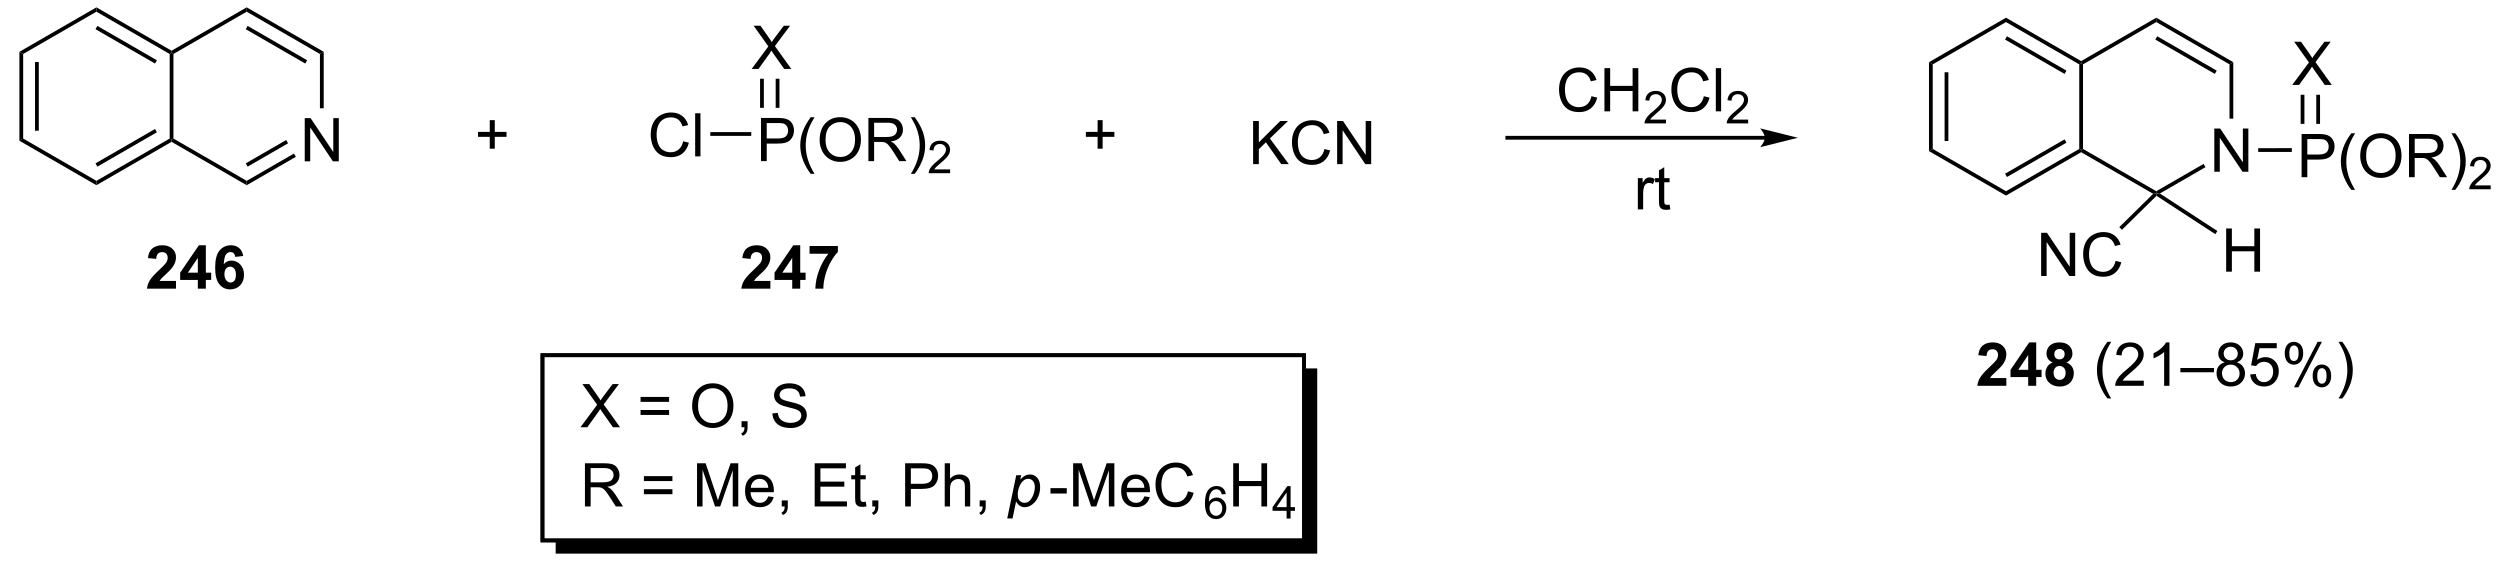<?xml version="1.0" encoding="UTF-8"?>
<!DOCTYPE svg PUBLIC '-//W3C//DTD SVG 1.0//EN'
          'http://www.w3.org/TR/2001/REC-SVG-20010904/DTD/svg10.dtd'>
<svg stroke-dasharray="none" shape-rendering="auto" xmlns="http://www.w3.org/2000/svg" font-family="'Dialog'" text-rendering="auto" width="909" fill-opacity="1" color-interpolation="auto" color-rendering="auto" preserveAspectRatio="xMidYMid meet" font-size="12px" viewBox="0 0 909 211" fill="black" xmlns:xlink="http://www.w3.org/1999/xlink" stroke="black" image-rendering="auto" stroke-miterlimit="10" stroke-linecap="square" stroke-linejoin="miter" font-style="normal" stroke-width="1" height="211" stroke-dashoffset="0" font-weight="normal" stroke-opacity="1"
><!--Generated by the Batik Graphics2D SVG Generator--><defs id="genericDefs"
  /><g
  ><defs id="defs1"
    ><clipPath clipPathUnits="userSpaceOnUse" id="clipPath1"
      ><path d="M-1 0.646 L339.6 0.646 L339.6 79.676 L-1 79.676 L-1 0.646 Z"
      /></clipPath
      ><clipPath clipPathUnits="userSpaceOnUse" id="clipPath2"
      ><path d="M-1.975 15.258 L-1.975 91.434 L328.183 91.434 L328.183 15.258 Z"
      /></clipPath
      ><clipPath clipPathUnits="userSpaceOnUse" id="clipPath3"
      ><path d="M-1.975 15.258 L-1.975 91.119 L328.183 91.119 L328.183 15.258 Z"
      /></clipPath
    ></defs
    ><g transform="scale(2.667,2.667) translate(1,-0.646) matrix(1.029,0,0,1.029,2.031,-15.049)"
    ><path d="M-0.375 22.125 L0.125 22.414 L0.125 33.625 L-0.375 33.914 ZM1.695 23.464 L1.695 32.574 L2.195 32.574 L2.195 23.464 Z" stroke="none" clip-path="url(#clipPath3)"
    /></g
    ><g transform="matrix(2.743,0,0,2.743,8.084,-41.853)"
    ><path d="M-0.375 33.914 L0.125 33.625 L9.834 39.231 L9.834 39.808 Z" stroke="none" clip-path="url(#clipPath3)"
    /></g
    ><g transform="matrix(2.743,0,0,2.743,8.084,-41.853)"
    ><path d="M9.834 39.808 L9.834 39.231 L19.544 33.625 L19.794 33.769 L19.794 34.058 ZM9.959 37.346 L17.849 32.791 L17.599 32.358 L9.709 36.913 Z" stroke="none" clip-path="url(#clipPath3)"
    /></g
    ><g transform="matrix(2.743,0,0,2.743,8.084,-41.853)"
    ><path d="M20.044 33.625 L19.794 33.769 L19.544 33.625 L19.544 22.414 L19.794 22.269 L20.044 22.414 Z" stroke="none" clip-path="url(#clipPath3)"
    /></g
    ><g transform="matrix(2.743,0,0,2.743,8.084,-41.853)"
    ><path d="M19.794 21.981 L19.794 22.269 L19.544 22.414 L9.834 16.808 L9.834 16.231 ZM17.849 23.248 L9.959 18.693 L9.709 19.126 L17.599 23.681 Z" stroke="none" clip-path="url(#clipPath3)"
    /></g
    ><g transform="matrix(2.743,0,0,2.743,8.084,-41.853)"
    ><path d="M9.834 16.231 L9.834 16.808 L0.125 22.414 L-0.375 22.125 Z" stroke="none" clip-path="url(#clipPath3)"
    /></g
    ><g transform="matrix(2.743,0,0,2.743,8.084,-41.853)"
    ><path d="M37.447 36.644 L37.447 30.918 L38.225 30.918 L41.233 35.413 L41.233 30.918 L41.96 30.918 L41.96 36.644 L41.181 36.644 L38.173 32.144 L38.173 36.644 L37.447 36.644 Z" stroke="none" clip-path="url(#clipPath3)"
    /></g
    ><g transform="matrix(2.743,0,0,2.743,8.084,-41.853)"
    ><path d="M19.794 34.058 L19.794 33.769 L20.044 33.625 L29.753 39.231 L29.753 39.808 Z" stroke="none" clip-path="url(#clipPath3)"
    /></g
    ><g transform="matrix(2.743,0,0,2.743,8.084,-41.853)"
    ><path d="M29.753 39.808 L29.753 39.231 L36.022 35.611 L36.272 36.044 ZM29.878 37.346 L35.237 34.252 L34.987 33.819 L29.628 36.913 Z" stroke="none" clip-path="url(#clipPath3)"
    /></g
    ><g transform="matrix(2.743,0,0,2.743,8.084,-41.853)"
    ><path d="M39.962 29.61 L39.462 29.61 L39.462 22.414 L39.962 22.125 Z" stroke="none" clip-path="url(#clipPath3)"
    /></g
    ><g transform="matrix(2.743,0,0,2.743,8.084,-41.853)"
    ><path d="M39.962 22.125 L39.462 22.414 L29.753 16.808 L29.753 16.231 ZM37.767 23.248 L29.878 18.693 L29.628 19.126 L37.517 23.681 Z" stroke="none" clip-path="url(#clipPath3)"
    /></g
    ><g transform="matrix(2.743,0,0,2.743,8.084,-41.853)"
    ><path d="M29.753 16.231 L29.753 16.808 L20.044 22.414 L19.794 22.269 L19.794 21.981 Z" stroke="none" clip-path="url(#clipPath3)"
    /></g
    ><g transform="matrix(2.743,0,0,2.743,8.084,-41.853)"
    ><path d="M230.994 33.269 L196.855 33.269 L196.605 33.269 L196.605 33.769 L196.855 33.769 L230.994 33.769 L231.244 33.769 L231.244 33.269 L230.994 33.269 ZM235.369 33.519 L230.369 32.269 C230.369 32.269 230.994 32.972 230.994 33.519 C230.994 34.066 230.369 34.769 230.369 34.769 Z" stroke="none" clip-path="url(#clipPath3)"
    /></g
    ><g transform="matrix(2.743,0,0,2.743,8.084,-41.853)"
    ><path d="M163.16 37.019 L163.16 31.293 L163.918 31.293 L163.918 34.131 L166.761 31.293 L167.79 31.293 L165.386 33.613 L167.894 37.019 L166.894 37.019 L164.855 34.121 L163.918 35.035 L163.918 37.019 L163.16 37.019 ZM172.613 35.011 L173.371 35.202 Q173.134 36.136 172.514 36.629 Q171.894 37.118 171.001 37.118 Q170.074 37.118 169.493 36.741 Q168.915 36.363 168.61 35.65 Q168.308 34.933 168.308 34.113 Q168.308 33.217 168.649 32.553 Q168.993 31.887 169.623 31.54 Q170.254 31.194 171.011 31.194 Q171.871 31.194 172.457 31.631 Q173.043 32.069 173.274 32.863 L172.527 33.038 Q172.329 32.413 171.949 32.129 Q171.571 31.842 170.996 31.842 Q170.337 31.842 169.892 32.16 Q169.449 32.475 169.269 33.009 Q169.089 33.543 169.089 34.108 Q169.089 34.84 169.303 35.384 Q169.517 35.928 169.964 36.199 Q170.415 36.467 170.939 36.467 Q171.574 36.467 172.014 36.1 Q172.457 35.733 172.613 35.011 ZM174.297 37.019 L174.297 31.293 L175.075 31.293 L178.083 35.788 L178.083 31.293 L178.81 31.293 L178.81 37.019 L178.031 37.019 L175.023 32.519 L175.023 37.019 L174.297 37.019 Z" stroke="none" clip-path="url(#clipPath3)"
    /></g
    ><g transform="matrix(2.743,0,0,2.743,8.084,-41.853)"
    ><path d="M252.75 23.5 L253.25 23.789 L253.25 35 L252.75 35.289 ZM254.82 24.839 L254.82 33.949 L255.32 33.949 L255.32 24.839 Z" stroke="none" clip-path="url(#clipPath3)"
    /></g
    ><g transform="matrix(2.743,0,0,2.743,8.084,-41.853)"
    ><path d="M252.75 35.289 L253.25 35 L262.959 40.606 L262.959 41.183 Z" stroke="none" clip-path="url(#clipPath3)"
    /></g
    ><g transform="matrix(2.743,0,0,2.743,8.084,-41.853)"
    ><path d="M262.959 41.183 L262.959 40.606 L272.669 35 L272.919 35.144 L272.919 35.433 ZM263.084 38.721 L270.974 34.166 L270.724 33.733 L262.834 38.288 Z" stroke="none" clip-path="url(#clipPath3)"
    /></g
    ><g transform="matrix(2.743,0,0,2.743,8.084,-41.853)"
    ><path d="M273.169 35 L272.919 35.144 L272.669 35 L272.669 23.789 L272.919 23.644 L273.169 23.789 Z" stroke="none" clip-path="url(#clipPath3)"
    /></g
    ><g transform="matrix(2.743,0,0,2.743,8.084,-41.853)"
    ><path d="M272.919 23.356 L272.919 23.644 L272.669 23.789 L262.959 18.183 L262.959 17.606 ZM270.974 24.623 L263.084 20.068 L262.834 20.501 L270.724 25.056 Z" stroke="none" clip-path="url(#clipPath3)"
    /></g
    ><g transform="matrix(2.743,0,0,2.743,8.084,-41.853)"
    ><path d="M262.959 17.606 L262.959 18.183 L253.25 23.789 L252.75 23.5 Z" stroke="none" clip-path="url(#clipPath3)"
    /></g
    ><g transform="matrix(2.743,0,0,2.743,8.084,-41.853)"
    ><path d="M290.572 38.019 L290.572 32.293 L291.35 32.293 L294.358 36.788 L294.358 32.293 L295.085 32.293 L295.085 38.019 L294.306 38.019 L291.298 33.519 L291.298 38.019 L290.572 38.019 Z" stroke="none" clip-path="url(#clipPath3)"
    /></g
    ><g transform="matrix(2.743,0,0,2.743,8.084,-41.853)"
    ><path d="M272.919 35.433 L272.919 35.144 L273.169 35 L282.878 40.606 L282.878 40.894 L282.468 40.947 Z" stroke="none" clip-path="url(#clipPath3)"
    /></g
    ><g transform="matrix(2.743,0,0,2.743,8.084,-41.853)"
    ><path d="M283.355 40.907 L282.878 40.894 L282.878 40.606 L289.147 36.986 L289.397 37.419 Z" stroke="none" clip-path="url(#clipPath3)"
    /></g
    ><g transform="matrix(2.743,0,0,2.743,8.084,-41.853)"
    ><path d="M293.087 30.985 L292.587 30.985 L292.587 23.789 L293.087 23.5 Z" stroke="none" clip-path="url(#clipPath3)"
    /></g
    ><g transform="matrix(2.743,0,0,2.743,8.084,-41.853)"
    ><path d="M293.087 23.5 L292.587 23.789 L282.878 18.183 L282.878 17.606 ZM290.892 24.623 L283.003 20.068 L282.753 20.501 L290.642 25.056 Z" stroke="none" clip-path="url(#clipPath3)"
    /></g
    ><g transform="matrix(2.743,0,0,2.743,8.084,-41.853)"
    ><path d="M282.878 17.606 L282.878 18.183 L273.169 23.789 L272.919 23.644 L272.919 23.356 Z" stroke="none" clip-path="url(#clipPath3)"
    /></g
    ><g transform="matrix(2.743,0,0,2.743,8.084,-41.853)"
    ><path d="M20.381 52.498 L20.381 53.519 L16.535 53.519 Q16.597 52.941 16.91 52.423 Q17.222 51.905 18.144 51.05 Q18.886 50.358 19.053 50.113 Q19.28 49.772 19.28 49.441 Q19.28 49.074 19.082 48.876 Q18.886 48.678 18.537 48.678 Q18.194 48.678 17.991 48.886 Q17.787 49.092 17.756 49.574 L16.662 49.465 Q16.761 48.558 17.277 48.165 Q17.793 47.769 18.566 47.769 Q19.412 47.769 19.897 48.228 Q20.381 48.683 20.381 49.363 Q20.381 49.748 20.243 50.1 Q20.105 50.449 19.803 50.832 Q19.605 51.084 19.084 51.561 Q18.566 52.038 18.425 52.194 Q18.287 52.35 18.201 52.498 L20.381 52.498 ZM23.276 53.519 L23.276 52.366 L20.932 52.366 L20.932 51.405 L23.416 47.769 L24.338 47.769 L24.338 51.402 L25.049 51.402 L25.049 52.366 L24.338 52.366 L24.338 53.519 L23.276 53.519 ZM23.276 51.402 L23.276 49.444 L21.961 51.402 L23.276 51.402 ZM29.293 49.194 L28.23 49.311 Q28.191 48.983 28.027 48.827 Q27.863 48.67 27.6 48.67 Q27.254 48.67 27.011 48.983 Q26.772 49.295 26.709 50.285 Q27.121 49.8 27.73 49.8 Q28.418 49.8 28.907 50.324 Q29.397 50.847 29.397 51.675 Q29.397 52.553 28.881 53.087 Q28.366 53.618 27.558 53.618 Q26.691 53.618 26.131 52.944 Q25.574 52.269 25.574 50.733 Q25.574 49.16 26.155 48.465 Q26.738 47.769 27.668 47.769 Q28.319 47.769 28.746 48.134 Q29.175 48.498 29.293 49.194 ZM26.803 51.59 Q26.803 52.123 27.048 52.415 Q27.295 52.707 27.613 52.707 Q27.918 52.707 28.121 52.47 Q28.324 52.23 28.324 51.686 Q28.324 51.129 28.105 50.868 Q27.886 50.608 27.558 50.608 Q27.241 50.608 27.022 50.858 Q26.803 51.105 26.803 51.59 Z" stroke="none" clip-path="url(#clipPath3)"
    /></g
    ><g transform="matrix(2.743,0,0,2.743,8.084,-41.853)"
    ><path d="M99.171 52.498 L99.171 53.519 L95.325 53.519 Q95.387 52.941 95.7 52.423 Q96.012 51.905 96.934 51.05 Q97.676 50.358 97.843 50.113 Q98.07 49.772 98.07 49.441 Q98.07 49.074 97.872 48.876 Q97.676 48.678 97.327 48.678 Q96.984 48.678 96.781 48.886 Q96.577 49.092 96.546 49.574 L95.452 49.465 Q95.551 48.558 96.067 48.165 Q96.583 47.769 97.356 47.769 Q98.202 47.769 98.687 48.228 Q99.171 48.683 99.171 49.363 Q99.171 49.748 99.033 50.1 Q98.895 50.449 98.593 50.832 Q98.395 51.084 97.874 51.561 Q97.356 52.038 97.215 52.194 Q97.077 52.35 96.992 52.498 L99.171 52.498 ZM102.066 53.519 L102.066 52.366 L99.722 52.366 L99.722 51.405 L102.206 47.769 L103.128 47.769 L103.128 51.402 L103.839 51.402 L103.839 52.366 L103.128 52.366 L103.128 53.519 L102.066 53.519 ZM102.066 51.402 L102.066 49.444 L100.751 51.402 L102.066 51.402 ZM104.364 48.889 L104.364 47.871 L108.117 47.871 L108.117 48.668 Q107.653 49.123 107.171 49.98 Q106.692 50.834 106.439 51.798 Q106.187 52.761 106.192 53.519 L105.132 53.519 Q105.161 52.332 105.622 51.097 Q106.085 49.863 106.859 48.889 L104.364 48.889 Z" stroke="none" clip-path="url(#clipPath3)"
    /></g
    ><g transform="matrix(2.743,0,0,2.743,8.084,-41.853)"
    ><path d="M263.006 65.374 L263.006 66.394 L259.16 66.394 Q259.222 65.816 259.535 65.298 Q259.847 64.78 260.769 63.926 Q261.511 63.233 261.678 62.988 Q261.905 62.647 261.905 62.316 Q261.905 61.949 261.707 61.751 Q261.511 61.553 261.162 61.553 Q260.819 61.553 260.615 61.761 Q260.412 61.967 260.381 62.449 L259.287 62.34 Q259.386 61.433 259.902 61.04 Q260.418 60.644 261.191 60.644 Q262.037 60.644 262.522 61.103 Q263.006 61.558 263.006 62.238 Q263.006 62.623 262.868 62.975 Q262.73 63.324 262.428 63.707 Q262.23 63.959 261.709 64.436 Q261.191 64.912 261.05 65.069 Q260.912 65.225 260.827 65.374 L263.006 65.374 ZM265.901 66.394 L265.901 65.241 L263.557 65.241 L263.557 64.28 L266.041 60.644 L266.963 60.644 L266.963 64.277 L267.674 64.277 L267.674 65.241 L266.963 65.241 L266.963 66.394 L265.901 66.394 ZM265.901 64.277 L265.901 62.319 L264.586 64.277 L265.901 64.277 ZM269.139 63.303 Q268.714 63.123 268.519 62.811 Q268.327 62.496 268.327 62.121 Q268.327 61.48 268.774 61.064 Q269.222 60.644 270.045 60.644 Q270.863 60.644 271.313 61.064 Q271.764 61.48 271.764 62.121 Q271.764 62.519 271.556 62.829 Q271.35 63.139 270.975 63.303 Q271.452 63.496 271.699 63.863 Q271.949 64.23 271.949 64.709 Q271.949 65.504 271.441 66.001 Q270.936 66.496 270.097 66.496 Q269.316 66.496 268.795 66.084 Q268.183 65.6 268.183 64.756 Q268.183 64.293 268.412 63.905 Q268.644 63.514 269.139 63.303 ZM269.365 62.199 Q269.365 62.527 269.55 62.712 Q269.738 62.894 270.045 62.894 Q270.358 62.894 270.545 62.709 Q270.733 62.522 270.733 62.194 Q270.733 61.886 270.548 61.702 Q270.363 61.514 270.058 61.514 Q269.74 61.514 269.553 61.702 Q269.365 61.889 269.365 62.199 ZM269.264 64.652 Q269.264 65.105 269.496 65.361 Q269.73 65.613 270.077 65.613 Q270.418 65.613 270.639 65.368 Q270.863 65.124 270.863 64.662 Q270.863 64.261 270.636 64.017 Q270.41 63.772 270.061 63.772 Q269.66 63.772 269.462 64.051 Q269.264 64.327 269.264 64.652 Z" stroke="none" clip-path="url(#clipPath3)"
    /></g
    ><g transform="matrix(2.743,0,0,2.743,8.084,-41.853)"
    ><path d="M276.402 68.079 Q275.819 67.345 275.415 66.361 Q275.014 65.374 275.014 64.319 Q275.014 63.389 275.316 62.538 Q275.668 61.551 276.402 60.569 L276.905 60.569 Q276.433 61.381 276.28 61.73 Q276.043 62.269 275.905 62.855 Q275.738 63.584 275.738 64.324 Q275.738 66.202 276.905 68.079 L276.402 68.079 ZM281.222 65.717 L281.222 66.394 L277.436 66.394 Q277.428 66.139 277.519 65.905 Q277.663 65.519 277.98 65.144 Q278.3 64.769 278.902 64.277 Q279.834 63.511 280.163 63.064 Q280.491 62.616 280.491 62.217 Q280.491 61.801 280.191 61.514 Q279.894 61.225 279.413 61.225 Q278.905 61.225 278.6 61.53 Q278.295 61.834 278.293 62.373 L277.569 62.301 Q277.644 61.491 278.129 61.069 Q278.613 60.644 279.428 60.644 Q280.254 60.644 280.733 61.103 Q281.215 61.558 281.215 62.233 Q281.215 62.577 281.074 62.91 Q280.933 63.241 280.605 63.608 Q280.28 63.975 279.522 64.616 Q278.889 65.147 278.709 65.337 Q278.53 65.527 278.413 65.717 L281.222 65.717 ZM284.625 66.394 L283.922 66.394 L283.922 61.913 Q283.666 62.155 283.255 62.397 Q282.844 62.639 282.515 62.761 L282.515 62.082 Q283.104 61.803 283.544 61.41 Q283.987 61.014 284.172 60.644 L284.625 60.644 L284.625 66.394 ZM286.077 64.605 L286.077 64.037 L290.527 64.037 L290.527 64.605 L286.077 64.605 ZM291.955 63.288 Q291.518 63.129 291.307 62.832 Q291.096 62.535 291.096 62.121 Q291.096 61.496 291.544 61.071 Q291.995 60.644 292.742 60.644 Q293.492 60.644 293.948 61.079 Q294.406 61.514 294.406 62.139 Q294.406 62.538 294.195 62.834 Q293.987 63.129 293.562 63.288 Q294.088 63.459 294.364 63.842 Q294.64 64.225 294.64 64.756 Q294.64 65.491 294.12 65.993 Q293.601 66.493 292.752 66.493 Q291.906 66.493 291.385 65.991 Q290.867 65.488 290.867 64.738 Q290.867 64.178 291.148 63.803 Q291.432 63.426 291.955 63.288 ZM291.815 62.097 Q291.815 62.504 292.075 62.761 Q292.338 63.019 292.757 63.019 Q293.164 63.019 293.422 62.764 Q293.682 62.506 293.682 62.136 Q293.682 61.748 293.414 61.485 Q293.148 61.222 292.75 61.222 Q292.346 61.222 292.08 61.48 Q291.815 61.738 291.815 62.097 ZM291.588 64.741 Q291.588 65.043 291.731 65.324 Q291.875 65.605 292.156 65.759 Q292.437 65.912 292.76 65.912 Q293.265 65.912 293.594 65.59 Q293.922 65.264 293.922 64.764 Q293.922 64.256 293.583 63.926 Q293.245 63.592 292.737 63.592 Q292.242 63.592 291.914 63.92 Q291.588 64.249 291.588 64.741 ZM295.324 64.894 L296.061 64.832 Q296.144 65.371 296.441 65.642 Q296.741 65.912 297.163 65.912 Q297.67 65.912 298.022 65.53 Q298.373 65.147 298.373 64.514 Q298.373 63.913 298.035 63.566 Q297.699 63.217 297.152 63.217 Q296.811 63.217 296.538 63.373 Q296.264 63.527 296.108 63.772 L295.449 63.686 L296.004 60.746 L298.85 60.746 L298.85 61.418 L296.566 61.418 L296.256 62.957 Q296.772 62.597 297.34 62.597 Q298.09 62.597 298.605 63.118 Q299.121 63.636 299.121 64.452 Q299.121 65.23 298.668 65.795 Q298.116 66.493 297.163 66.493 Q296.381 66.493 295.886 66.056 Q295.394 65.616 295.324 64.894 ZM299.906 62.043 Q299.906 61.428 300.213 60.998 Q300.523 60.569 301.109 60.569 Q301.648 60.569 302 60.954 Q302.354 61.34 302.354 62.084 Q302.354 62.811 301.997 63.204 Q301.64 63.597 301.117 63.597 Q300.596 63.597 300.25 63.212 Q299.906 62.824 299.906 62.043 ZM301.127 61.053 Q300.867 61.053 300.692 61.28 Q300.518 61.506 300.518 62.113 Q300.518 62.663 300.692 62.889 Q300.87 63.113 301.127 63.113 Q301.393 63.113 301.567 62.886 Q301.742 62.66 301.742 62.058 Q301.742 61.504 301.565 61.28 Q301.39 61.053 301.127 61.053 ZM301.132 66.605 L304.265 60.569 L304.836 60.569 L301.713 66.605 L301.132 66.605 ZM303.609 65.051 Q303.609 64.433 303.916 64.006 Q304.226 63.577 304.815 63.577 Q305.354 63.577 305.708 63.962 Q306.062 64.347 306.062 65.092 Q306.062 65.819 305.703 66.212 Q305.346 66.605 304.82 66.605 Q304.299 66.605 303.953 66.217 Q303.609 65.827 303.609 65.051 ZM304.836 64.061 Q304.57 64.061 304.396 64.287 Q304.221 64.514 304.221 65.121 Q304.221 65.668 304.396 65.894 Q304.573 66.121 304.83 66.121 Q305.101 66.121 305.273 65.894 Q305.448 65.668 305.448 65.066 Q305.448 64.511 305.271 64.287 Q305.096 64.061 304.836 64.061 ZM307.543 68.079 L307.038 68.079 Q308.207 66.202 308.207 64.324 Q308.207 63.59 308.038 62.866 Q307.905 62.28 307.668 61.741 Q307.514 61.389 307.038 60.569 L307.543 60.569 Q308.277 61.551 308.629 62.538 Q308.928 63.389 308.928 64.319 Q308.928 65.374 308.524 66.361 Q308.121 67.345 307.543 68.079 Z" stroke="none" clip-path="url(#clipPath3)"
    /></g
    ><g transform="matrix(2.743,0,0,2.743,8.084,-41.853)"
    ><path d="M61.973 34.967 L61.973 33.397 L60.413 33.397 L60.413 32.741 L61.973 32.741 L61.973 31.183 L62.638 31.183 L62.638 32.741 L64.195 32.741 L64.195 33.397 L62.638 33.397 L62.638 34.967 L61.973 34.967 Z" stroke="none" clip-path="url(#clipPath3)"
    /></g
    ><g transform="matrix(2.743,0,0,2.743,8.084,-41.853)"
    ><path d="M142.548 34.967 L142.548 33.397 L140.988 33.397 L140.988 32.741 L142.548 32.741 L142.548 31.183 L143.212 31.183 L143.212 32.741 L144.769 32.741 L144.769 33.397 L143.212 33.397 L143.212 34.967 L142.548 34.967 Z" stroke="none" clip-path="url(#clipPath3)"
    /></g
    ><g transform="matrix(2.743,0,0,2.743,8.084,-41.853)"
    ><path d="M87.613 33.986 L88.37 34.177 Q88.133 35.111 87.514 35.604 Q86.894 36.093 86.001 36.093 Q85.074 36.093 84.493 35.716 Q83.915 35.338 83.61 34.624 Q83.308 33.908 83.308 33.088 Q83.308 32.192 83.649 31.528 Q83.993 30.861 84.623 30.515 Q85.253 30.169 86.011 30.169 Q86.87 30.169 87.456 30.606 Q88.042 31.044 88.274 31.838 L87.527 32.013 Q87.329 31.387 86.949 31.104 Q86.571 30.817 85.995 30.817 Q85.337 30.817 84.891 31.135 Q84.449 31.45 84.269 31.984 Q84.089 32.518 84.089 33.083 Q84.089 33.815 84.303 34.359 Q84.516 34.903 84.964 35.174 Q85.415 35.442 85.938 35.442 Q86.574 35.442 87.014 35.075 Q87.456 34.708 87.613 33.986 ZM89.2 35.994 L89.2 30.268 L89.903 30.268 L89.903 35.994 L89.2 35.994 Z" stroke="none" clip-path="url(#clipPath3)"
    /></g
    ><g transform="matrix(2.743,0,0,2.743,8.084,-41.853)"
    ><path d="M97.929 36.619 L97.929 30.893 L100.09 30.893 Q100.661 30.893 100.96 30.947 Q101.382 31.018 101.666 31.216 Q101.952 31.411 102.127 31.768 Q102.301 32.122 102.301 32.549 Q102.301 33.278 101.835 33.786 Q101.372 34.291 100.156 34.291 L98.687 34.291 L98.687 36.619 L97.929 36.619 ZM98.687 33.614 L100.169 33.614 Q100.903 33.614 101.21 33.341 Q101.52 33.067 101.52 32.572 Q101.52 32.213 101.338 31.958 Q101.156 31.7 100.859 31.619 Q100.669 31.567 100.153 31.567 L98.687 31.567 L98.687 33.614 ZM104.52 38.304 Q103.937 37.57 103.533 36.585 Q103.132 35.599 103.132 34.544 Q103.132 33.614 103.434 32.763 Q103.786 31.776 104.52 30.794 L105.023 30.794 Q104.551 31.606 104.398 31.955 Q104.161 32.494 104.023 33.08 Q103.856 33.809 103.856 34.549 Q103.856 36.427 105.023 38.304 L104.52 38.304 ZM105.7 33.83 Q105.7 32.403 106.465 31.599 Q107.231 30.791 108.442 30.791 Q109.234 30.791 109.869 31.171 Q110.507 31.549 110.84 32.226 Q111.176 32.903 111.176 33.763 Q111.176 34.635 110.825 35.322 Q110.473 36.01 109.827 36.364 Q109.184 36.718 108.437 36.718 Q107.629 36.718 106.992 36.328 Q106.356 35.934 106.028 35.26 Q105.7 34.583 105.7 33.83 ZM106.481 33.841 Q106.481 34.877 107.036 35.474 Q107.593 36.067 108.434 36.067 Q109.288 36.067 109.84 35.466 Q110.395 34.864 110.395 33.76 Q110.395 33.059 110.158 32.539 Q109.921 32.018 109.465 31.731 Q109.012 31.442 108.445 31.442 Q107.64 31.442 107.059 31.997 Q106.481 32.549 106.481 33.841 ZM112.165 36.619 L112.165 30.893 L114.704 30.893 Q115.469 30.893 115.868 31.046 Q116.266 31.2 116.503 31.591 Q116.743 31.981 116.743 32.455 Q116.743 33.065 116.347 33.484 Q115.954 33.901 115.128 34.013 Q115.43 34.158 115.587 34.299 Q115.917 34.604 116.214 35.059 L117.212 36.619 L116.258 36.619 L115.501 35.427 Q115.167 34.911 114.951 34.638 Q114.738 34.364 114.568 34.255 Q114.399 34.145 114.222 34.104 Q114.094 34.075 113.8 34.075 L112.922 34.075 L112.922 36.619 L112.165 36.619 ZM112.922 33.419 L114.55 33.419 Q115.071 33.419 115.363 33.312 Q115.657 33.205 115.808 32.968 Q115.962 32.731 115.962 32.455 Q115.962 32.049 115.665 31.789 Q115.37 31.526 114.735 31.526 L112.922 31.526 L112.922 33.419 ZM118.301 38.304 L117.796 38.304 Q118.965 36.427 118.965 34.549 Q118.965 33.815 118.796 33.091 Q118.663 32.505 118.426 31.966 Q118.273 31.614 117.796 30.794 L118.301 30.794 Q119.036 31.776 119.387 32.763 Q119.687 33.614 119.687 34.544 Q119.687 35.599 119.283 36.585 Q118.879 37.57 118.301 38.304 Z" stroke="none" clip-path="url(#clipPath3)"
    /></g
    ><g transform="matrix(2.743,0,0,2.743,8.084,-41.853)"
    ><path d="M122.997 37.712 L122.997 38.219 L120.157 38.219 Q120.152 38.028 120.22 37.852 Q120.328 37.563 120.566 37.282 Q120.806 37.001 121.257 36.631 Q121.956 36.057 122.203 35.721 Q122.449 35.385 122.449 35.087 Q122.449 34.774 122.224 34.559 Q122.001 34.342 121.64 34.342 Q121.259 34.342 121.031 34.571 Q120.802 34.799 120.8 35.204 L120.257 35.149 Q120.314 34.542 120.677 34.225 Q121.04 33.907 121.652 33.907 Q122.271 33.907 122.63 34.251 Q122.992 34.592 122.992 35.098 Q122.992 35.356 122.886 35.606 Q122.781 35.854 122.534 36.13 Q122.29 36.405 121.722 36.885 Q121.247 37.284 121.113 37.426 Q120.978 37.569 120.89 37.712 L122.997 37.712 Z" stroke="none" clip-path="url(#clipPath3)"
    /></g
    ><g transform="matrix(2.743,0,0,2.743,8.084,-41.853)"
    ><path d="M91.206 33.269 L91.206 32.769 L96.637 32.769 L96.637 33.269 Z" stroke="none" clip-path="url(#clipPath3)"
    /></g
    ><g transform="matrix(2.743,0,0,2.743,8.084,-41.853)"
    ><path d="M96.688 24.394 L98.902 21.41 L96.949 18.668 L97.852 18.668 L98.891 20.137 Q99.214 20.592 99.352 20.84 Q99.542 20.527 99.805 20.186 L100.957 18.668 L101.782 18.668 L99.769 21.366 L101.938 24.394 L101.001 24.394 L99.558 22.35 Q99.438 22.176 99.308 21.967 Q99.118 22.28 99.035 22.397 L97.597 24.394 L96.688 24.394 Z" stroke="none" clip-path="url(#clipPath3)"
    /></g
    ><g transform="matrix(2.743,0,0,2.743,8.084,-41.853)"
    ><path d="M100.374 29.554 L99.874 29.554 L99.874 25.694 L100.374 25.694 ZM98.304 29.554 L98.304 25.694 L97.804 25.694 L97.804 29.554 Z" stroke="none" clip-path="url(#clipPath3)"
    /></g
    ><g transform="matrix(2.743,0,0,2.743,8.084,-41.853)"
    ><path d="M302.142 38.744 L302.142 33.018 L304.303 33.018 Q304.874 33.018 305.173 33.072 Q305.595 33.143 305.879 33.341 Q306.165 33.536 306.34 33.893 Q306.514 34.247 306.514 34.674 Q306.514 35.403 306.048 35.911 Q305.585 36.416 304.368 36.416 L302.9 36.416 L302.9 38.744 L302.142 38.744 ZM302.9 35.739 L304.382 35.739 Q305.116 35.739 305.423 35.466 Q305.733 35.192 305.733 34.697 Q305.733 34.338 305.551 34.083 Q305.368 33.825 305.072 33.744 Q304.882 33.692 304.366 33.692 L302.9 33.692 L302.9 35.739 ZM308.733 40.429 Q308.15 39.695 307.746 38.71 Q307.345 37.724 307.345 36.669 Q307.345 35.739 307.647 34.888 Q307.999 33.901 308.733 32.919 L309.236 32.919 Q308.764 33.731 308.611 34.08 Q308.374 34.619 308.236 35.205 Q308.069 35.934 308.069 36.674 Q308.069 38.552 309.236 40.429 L308.733 40.429 ZM309.913 35.955 Q309.913 34.528 310.678 33.724 Q311.444 32.916 312.655 32.916 Q313.447 32.916 314.082 33.296 Q314.72 33.674 315.053 34.351 Q315.389 35.028 315.389 35.888 Q315.389 36.76 315.038 37.447 Q314.686 38.135 314.04 38.489 Q313.397 38.843 312.65 38.843 Q311.842 38.843 311.204 38.453 Q310.569 38.059 310.241 37.385 Q309.913 36.708 309.913 35.955 ZM310.694 35.966 Q310.694 37.002 311.249 37.599 Q311.806 38.192 312.647 38.192 Q313.501 38.192 314.053 37.591 Q314.608 36.989 314.608 35.885 Q314.608 35.184 314.371 34.664 Q314.134 34.143 313.678 33.856 Q313.225 33.567 312.658 33.567 Q311.853 33.567 311.272 34.122 Q310.694 34.674 310.694 35.966 ZM316.378 38.744 L316.378 33.018 L318.917 33.018 Q319.682 33.018 320.081 33.171 Q320.479 33.325 320.716 33.716 Q320.956 34.106 320.956 34.58 Q320.956 35.19 320.56 35.609 Q320.167 36.026 319.341 36.138 Q319.643 36.283 319.799 36.424 Q320.13 36.729 320.427 37.184 L321.424 38.744 L320.471 38.744 L319.714 37.552 Q319.38 37.036 319.164 36.763 Q318.95 36.489 318.781 36.38 Q318.612 36.27 318.435 36.229 Q318.307 36.2 318.013 36.2 L317.135 36.2 L317.135 38.744 L316.378 38.744 ZM317.135 35.544 L318.763 35.544 Q319.284 35.544 319.575 35.437 Q319.87 35.33 320.021 35.093 Q320.174 34.856 320.174 34.58 Q320.174 34.174 319.878 33.914 Q319.583 33.651 318.948 33.651 L317.135 33.651 L317.135 35.544 ZM322.514 40.429 L322.009 40.429 Q323.178 38.552 323.178 36.674 Q323.178 35.94 323.009 35.216 Q322.876 34.63 322.639 34.091 Q322.486 33.739 322.009 32.919 L322.514 32.919 Q323.249 33.901 323.6 34.888 Q323.9 35.739 323.9 36.669 Q323.9 37.724 323.496 38.71 Q323.092 39.695 322.514 40.429 Z" stroke="none" clip-path="url(#clipPath3)"
    /></g
    ><g transform="matrix(2.743,0,0,2.743,8.084,-41.853)"
    ><path d="M327.21 39.837 L327.21 40.344 L324.37 40.344 Q324.365 40.153 324.433 39.977 Q324.54 39.688 324.779 39.407 Q325.019 39.126 325.47 38.756 Q326.169 38.182 326.415 37.846 Q326.661 37.51 326.661 37.212 Q326.661 36.899 326.437 36.684 Q326.214 36.467 325.853 36.467 Q325.472 36.467 325.243 36.696 Q325.015 36.924 325.013 37.329 L324.47 37.274 Q324.527 36.667 324.89 36.35 Q325.253 36.032 325.865 36.032 Q326.484 36.032 326.843 36.376 Q327.204 36.717 327.204 37.223 Q327.204 37.481 327.099 37.731 Q326.993 37.979 326.747 38.255 Q326.503 38.53 325.935 39.01 Q325.46 39.409 325.325 39.551 Q325.191 39.694 325.103 39.837 L327.21 39.837 Z" stroke="none" clip-path="url(#clipPath3)"
    /></g
    ><g transform="matrix(2.743,0,0,2.743,8.084,-41.853)"
    ><path d="M296.387 35.4 L296.387 34.9 L300.849 34.897 L300.85 35.397 Z" stroke="none" clip-path="url(#clipPath3)"
    /></g
    ><g transform="matrix(2.743,0,0,2.743,8.084,-41.853)"
    ><path d="M300.901 26.519 L303.115 23.535 L301.162 20.793 L302.065 20.793 L303.104 22.262 Q303.427 22.717 303.565 22.965 Q303.755 22.652 304.018 22.311 L305.169 20.793 L305.995 20.793 L303.982 23.491 L306.151 26.519 L305.214 26.519 L303.771 24.475 Q303.651 24.301 303.521 24.092 Q303.331 24.405 303.248 24.522 L301.81 26.519 L300.901 26.519 Z" stroke="none" clip-path="url(#clipPath3)"
    /></g
    ><g transform="matrix(2.743,0,0,2.743,8.084,-41.853)"
    ><path d="M304.587 31.679 L304.087 31.679 L304.087 27.819 L304.587 27.819 ZM302.517 31.679 L302.517 27.819 L302.017 27.819 L302.017 31.679 Z" stroke="none" clip-path="url(#clipPath3)"
    /></g
    ><g transform="matrix(2.743,0,0,2.743,8.084,-41.853)"
    ><path d="M292.144 51.269 L292.144 45.543 L292.901 45.543 L292.901 47.894 L295.878 47.894 L295.878 45.543 L296.636 45.543 L296.636 51.269 L295.878 51.269 L295.878 48.569 L292.901 48.569 L292.901 51.269 L292.144 51.269 Z" stroke="none" clip-path="url(#clipPath3)"
    /></g
    ><g transform="matrix(2.743,0,0,2.743,8.084,-41.853)"
    ><path d="M282.91 41.214 L282.878 40.894 L283.355 40.907 L290.98 45.88 L290.707 46.299 Z" stroke="none" clip-path="url(#clipPath3)"
    /></g
    ><g transform="matrix(2.743,0,0,2.743,8.084,-41.853)"
    ><path d="M267.617 51.846 L267.617 46.119 L268.396 46.119 L271.404 50.614 L271.404 46.119 L272.13 46.119 L272.13 51.846 L271.352 51.846 L268.344 47.346 L268.344 51.846 L267.617 51.846 ZM277.488 49.838 L278.246 50.028 Q278.009 50.963 277.389 51.455 Q276.77 51.945 275.877 51.945 Q274.949 51.945 274.369 51.567 Q273.791 51.189 273.486 50.476 Q273.184 49.76 273.184 48.939 Q273.184 48.044 273.525 47.38 Q273.869 46.713 274.499 46.367 Q275.129 46.02 275.887 46.02 Q276.746 46.02 277.332 46.458 Q277.918 46.895 278.15 47.689 L277.402 47.864 Q277.205 47.239 276.824 46.955 Q276.447 46.669 275.871 46.669 Q275.212 46.669 274.767 46.986 Q274.324 47.301 274.145 47.835 Q273.965 48.369 273.965 48.934 Q273.965 49.666 274.179 50.21 Q274.392 50.755 274.84 51.025 Q275.291 51.294 275.814 51.294 Q276.449 51.294 276.889 50.926 Q277.332 50.559 277.488 49.838 Z" stroke="none" clip-path="url(#clipPath3)"
    /></g
    ><g transform="matrix(2.743,0,0,2.743,8.084,-41.853)"
    ><path d="M282.468 40.947 L282.878 40.894 L282.91 41.214 L278.331 45.718 L277.98 45.362 Z" stroke="none" clip-path="url(#clipPath3)"
    /></g
    ><g transform="matrix(2.743,0,0,2.743,8.084,-41.853)"
    ><path d="M208.015 28.012 L208.773 28.202 Q208.536 29.137 207.916 29.629 Q207.296 30.118 206.403 30.118 Q205.476 30.118 204.895 29.741 Q204.317 29.363 204.012 28.649 Q203.71 27.933 203.71 27.113 Q203.71 26.217 204.052 25.553 Q204.395 24.887 205.025 24.54 Q205.656 24.194 206.414 24.194 Q207.273 24.194 207.859 24.631 Q208.445 25.069 208.677 25.863 L207.929 26.038 Q207.731 25.413 207.351 25.129 Q206.973 24.842 206.398 24.842 Q205.739 24.842 205.294 25.16 Q204.851 25.475 204.671 26.009 Q204.492 26.543 204.492 27.108 Q204.492 27.84 204.705 28.384 Q204.919 28.928 205.367 29.199 Q205.817 29.467 206.341 29.467 Q206.976 29.467 207.416 29.1 Q207.859 28.733 208.015 28.012 ZM209.73 30.019 L209.73 24.293 L210.488 24.293 L210.488 26.644 L213.464 26.644 L213.464 24.293 L214.222 24.293 L214.222 30.019 L213.464 30.019 L213.464 27.319 L210.488 27.319 L210.488 30.019 L209.73 30.019 Z" stroke="none" clip-path="url(#clipPath3)"
    /></g
    ><g transform="matrix(2.743,0,0,2.743,8.084,-41.853)"
    ><path d="M217.888 31.111 L217.888 31.619 L215.048 31.619 Q215.042 31.428 215.111 31.252 Q215.218 30.963 215.456 30.682 Q215.697 30.401 216.148 30.031 Q216.847 29.457 217.093 29.121 Q217.339 28.785 217.339 28.486 Q217.339 28.174 217.115 27.959 Q216.892 27.742 216.531 27.742 Q216.15 27.742 215.921 27.971 Q215.693 28.199 215.691 28.604 L215.148 28.549 Q215.204 27.942 215.568 27.625 Q215.931 27.307 216.542 27.307 Q217.161 27.307 217.521 27.651 Q217.882 27.992 217.882 28.498 Q217.882 28.756 217.777 29.006 Q217.671 29.254 217.425 29.529 Q217.181 29.805 216.613 30.285 Q216.138 30.684 216.003 30.826 Q215.869 30.969 215.781 31.111 L217.888 31.111 Z" stroke="none" clip-path="url(#clipPath3)"
    /></g
    ><g transform="matrix(2.743,0,0,2.743,8.084,-41.853)"
    ><path d="M222.907 28.012 L223.665 28.202 Q223.428 29.137 222.808 29.629 Q222.188 30.118 221.295 30.118 Q220.368 30.118 219.787 29.741 Q219.209 29.363 218.904 28.649 Q218.602 27.933 218.602 27.113 Q218.602 26.217 218.943 25.553 Q219.287 24.887 219.917 24.54 Q220.547 24.194 221.305 24.194 Q222.165 24.194 222.75 24.631 Q223.336 25.069 223.568 25.863 L222.821 26.038 Q222.623 25.413 222.243 25.129 Q221.865 24.842 221.29 24.842 Q220.631 24.842 220.185 25.16 Q219.743 25.475 219.563 26.009 Q219.383 26.543 219.383 27.108 Q219.383 27.84 219.597 28.384 Q219.81 28.928 220.258 29.199 Q220.709 29.467 221.232 29.467 Q221.868 29.467 222.308 29.1 Q222.75 28.733 222.907 28.012 ZM224.494 30.019 L224.494 24.293 L225.197 24.293 L225.197 30.019 L224.494 30.019 Z" stroke="none" clip-path="url(#clipPath3)"
    /></g
    ><g transform="matrix(2.743,0,0,2.743,8.084,-41.853)"
    ><path d="M228.78 31.111 L228.78 31.619 L225.94 31.619 Q225.934 31.428 226.002 31.252 Q226.11 30.963 226.348 30.682 Q226.588 30.401 227.039 30.031 Q227.739 29.457 227.985 29.121 Q228.231 28.785 228.231 28.486 Q228.231 28.174 228.006 27.959 Q227.784 27.742 227.422 27.742 Q227.041 27.742 226.813 27.971 Q226.584 28.199 226.582 28.604 L226.039 28.549 Q226.096 27.942 226.459 27.625 Q226.823 27.307 227.434 27.307 Q228.053 27.307 228.412 27.651 Q228.774 27.992 228.774 28.498 Q228.774 28.756 228.668 29.006 Q228.563 29.254 228.317 29.529 Q228.073 29.805 227.504 30.285 Q227.03 30.684 226.895 30.826 Q226.76 30.969 226.672 31.111 L228.78 31.111 Z" stroke="none" clip-path="url(#clipPath3)"
    /></g
    ><g transform="matrix(2.743,0,0,2.743,8.084,-41.853)"
    ><path d="M214.158 43.019 L214.158 38.871 L214.791 38.871 L214.791 39.498 Q215.033 39.058 215.236 38.918 Q215.442 38.777 215.689 38.777 Q216.043 38.777 216.41 39.004 L216.168 39.655 Q215.91 39.504 215.653 39.504 Q215.423 39.504 215.239 39.642 Q215.056 39.78 214.978 40.027 Q214.861 40.402 214.861 40.847 L214.861 43.019 L214.158 43.019 ZM218.364 42.389 L218.465 43.011 Q218.168 43.074 217.934 43.074 Q217.551 43.074 217.34 42.954 Q217.129 42.832 217.043 42.634 Q216.957 42.436 216.957 41.803 L216.957 39.418 L216.442 39.418 L216.442 38.871 L216.957 38.871 L216.957 37.842 L217.658 37.42 L217.658 38.871 L218.364 38.871 L218.364 39.418 L217.658 39.418 L217.658 41.842 Q217.658 42.144 217.694 42.23 Q217.731 42.316 217.814 42.368 Q217.9 42.418 218.056 42.418 Q218.173 42.418 218.364 42.389 Z" stroke="none" clip-path="url(#clipPath3)"
    /></g
    ><g transform="matrix(2.743,0,0,2.743,8.084,-41.853)"
    ><path d="M73.996 71.894 L76.209 68.91 L74.256 66.168 L75.16 66.168 L76.199 67.636 Q76.522 68.092 76.66 68.34 Q76.85 68.027 77.113 67.686 L78.264 66.168 L79.09 66.168 L77.076 68.866 L79.246 71.894 L78.308 71.894 L76.865 69.85 Q76.746 69.676 76.615 69.467 Q76.425 69.78 76.342 69.897 L74.905 71.894 L73.996 71.894 ZM85.745 68.527 L81.963 68.527 L81.963 67.871 L85.745 67.871 L85.745 68.527 ZM85.745 70.264 L81.963 70.264 L81.963 69.608 L85.745 69.608 L85.745 70.264 ZM88.8 69.105 Q88.8 67.678 89.566 66.874 Q90.332 66.066 91.543 66.066 Q92.334 66.066 92.97 66.446 Q93.608 66.824 93.941 67.501 Q94.277 68.178 94.277 69.037 Q94.277 69.91 93.925 70.597 Q93.574 71.285 92.928 71.639 Q92.285 71.993 91.537 71.993 Q90.73 71.993 90.092 71.603 Q89.457 71.209 89.129 70.535 Q88.8 69.858 88.8 69.105 ZM89.582 69.116 Q89.582 70.152 90.136 70.749 Q90.694 71.342 91.535 71.342 Q92.389 71.342 92.941 70.741 Q93.496 70.139 93.496 69.035 Q93.496 68.334 93.259 67.814 Q93.022 67.293 92.566 67.006 Q92.113 66.717 91.545 66.717 Q90.74 66.717 90.16 67.272 Q89.582 67.824 89.582 69.116 ZM95.346 71.894 L95.346 71.092 L96.148 71.092 L96.148 71.894 Q96.148 72.337 95.992 72.608 Q95.836 72.879 95.495 73.027 L95.299 72.728 Q95.523 72.629 95.627 72.439 Q95.734 72.251 95.745 71.894 L95.346 71.894 ZM99.44 70.053 L100.156 69.991 Q100.205 70.42 100.39 70.696 Q100.578 70.972 100.968 71.142 Q101.359 71.311 101.846 71.311 Q102.281 71.311 102.612 71.183 Q102.945 71.053 103.106 70.829 Q103.268 70.605 103.268 70.34 Q103.268 70.069 103.112 69.868 Q102.955 69.668 102.596 69.53 Q102.367 69.441 101.578 69.251 Q100.789 69.061 100.471 68.894 Q100.062 68.678 99.859 68.361 Q99.659 68.043 99.659 67.647 Q99.659 67.215 99.903 66.837 Q100.151 66.459 100.622 66.264 Q101.096 66.069 101.674 66.069 Q102.312 66.069 102.796 66.275 Q103.284 66.48 103.544 66.879 Q103.807 67.277 103.828 67.78 L103.101 67.834 Q103.041 67.293 102.703 67.017 Q102.367 66.738 101.705 66.738 Q101.018 66.738 100.703 66.991 Q100.39 67.241 100.39 67.597 Q100.39 67.905 100.612 68.105 Q100.83 68.303 101.755 68.514 Q102.679 68.722 103.023 68.879 Q103.523 69.108 103.76 69.462 Q104 69.816 104 70.277 Q104 70.733 103.737 71.139 Q103.476 71.543 102.984 71.769 Q102.495 71.993 101.882 71.993 Q101.104 71.993 100.578 71.767 Q100.054 71.537 99.755 71.084 Q99.455 70.629 99.44 70.053 Z" stroke="none" clip-path="url(#clipPath3)"
    /></g
    ><g transform="matrix(2.743,0,0,2.743,8.084,-41.853)"
    ><path d="M74.59 82.394 L74.59 76.668 L77.129 76.668 Q77.894 76.668 78.293 76.821 Q78.691 76.975 78.928 77.366 Q79.168 77.756 79.168 78.23 Q79.168 78.84 78.772 79.259 Q78.379 79.676 77.553 79.787 Q77.855 79.933 78.011 80.074 Q78.342 80.379 78.639 80.834 L79.636 82.394 L78.683 82.394 L77.925 81.202 Q77.592 80.686 77.376 80.412 Q77.162 80.139 76.993 80.03 Q76.824 79.92 76.647 79.879 Q76.519 79.85 76.225 79.85 L75.347 79.85 L75.347 82.394 L74.59 82.394 ZM75.347 79.194 L76.975 79.194 Q77.496 79.194 77.787 79.087 Q78.082 78.98 78.233 78.743 Q78.386 78.506 78.386 78.23 Q78.386 77.824 78.09 77.564 Q77.795 77.301 77.16 77.301 L75.347 77.301 L75.347 79.194 ZM86.186 79.027 L82.405 79.027 L82.405 78.371 L86.186 78.371 L86.186 79.027 ZM86.186 80.764 L82.405 80.764 L82.405 80.108 L86.186 80.108 L86.186 80.764 ZM89.448 82.394 L89.448 76.668 L90.588 76.668 L91.945 80.722 Q92.132 81.287 92.218 81.569 Q92.315 81.256 92.523 80.652 L93.893 76.668 L94.914 76.668 L94.914 82.394 L94.182 82.394 L94.182 77.6 L92.518 82.394 L91.836 82.394 L90.179 77.519 L90.179 82.394 L89.448 82.394 ZM98.885 81.058 L99.612 81.147 Q99.44 81.785 98.974 82.136 Q98.51 82.488 97.789 82.488 Q96.877 82.488 96.343 81.928 Q95.812 81.366 95.812 80.355 Q95.812 79.308 96.351 78.73 Q96.89 78.152 97.75 78.152 Q98.58 78.152 99.106 78.72 Q99.635 79.285 99.635 80.311 Q99.635 80.374 99.632 80.499 L96.539 80.499 Q96.578 81.183 96.924 81.548 Q97.273 81.91 97.791 81.91 Q98.179 81.91 98.453 81.707 Q98.726 81.504 98.885 81.058 ZM96.578 79.92 L98.893 79.92 Q98.846 79.397 98.627 79.136 Q98.291 78.73 97.757 78.73 Q97.273 78.73 96.942 79.056 Q96.612 79.379 96.578 79.92 ZM100.678 82.394 L100.678 81.592 L101.48 81.592 L101.48 82.394 Q101.48 82.837 101.324 83.108 Q101.168 83.379 100.826 83.527 L100.631 83.228 Q100.855 83.129 100.959 82.939 Q101.066 82.751 101.076 82.394 L100.678 82.394 ZM105.045 82.394 L105.045 76.668 L109.186 76.668 L109.186 77.342 L105.803 77.342 L105.803 79.097 L108.972 79.097 L108.972 79.769 L105.803 79.769 L105.803 81.717 L109.319 81.717 L109.319 82.394 L105.045 82.394 ZM111.811 81.764 L111.912 82.386 Q111.615 82.449 111.381 82.449 Q110.998 82.449 110.787 82.329 Q110.576 82.207 110.49 82.009 Q110.405 81.811 110.405 81.178 L110.405 78.793 L109.889 78.793 L109.889 78.246 L110.405 78.246 L110.405 77.217 L111.105 76.795 L111.105 78.246 L111.811 78.246 L111.811 78.793 L111.105 78.793 L111.105 81.217 Q111.105 81.519 111.142 81.605 Q111.178 81.691 111.261 81.743 Q111.347 81.793 111.504 81.793 Q111.621 81.793 111.811 81.764 ZM112.682 82.394 L112.682 81.592 L113.484 81.592 L113.484 82.394 Q113.484 82.837 113.328 83.108 Q113.171 83.379 112.83 83.527 L112.635 83.228 Q112.859 83.129 112.963 82.939 Q113.07 82.751 113.08 82.394 L112.682 82.394 ZM117.034 82.394 L117.034 76.668 L119.195 76.668 Q119.765 76.668 120.065 76.722 Q120.487 76.793 120.77 76.991 Q121.057 77.186 121.231 77.543 Q121.406 77.897 121.406 78.324 Q121.406 79.053 120.94 79.561 Q120.476 80.066 119.26 80.066 L117.791 80.066 L117.791 82.394 L117.034 82.394 ZM117.791 79.389 L119.273 79.389 Q120.007 79.389 120.315 79.116 Q120.625 78.842 120.625 78.347 Q120.625 77.988 120.442 77.733 Q120.26 77.475 119.963 77.394 Q119.773 77.342 119.257 77.342 L117.791 77.342 L117.791 79.389 ZM122.281 82.394 L122.281 76.668 L122.984 76.668 L122.984 78.722 Q123.476 78.152 124.226 78.152 Q124.687 78.152 125.026 78.334 Q125.367 78.514 125.513 78.834 Q125.659 79.155 125.659 79.764 L125.659 82.394 L124.955 82.394 L124.955 79.764 Q124.955 79.238 124.726 78.999 Q124.5 78.756 124.08 78.756 Q123.768 78.756 123.492 78.92 Q123.218 79.082 123.101 79.361 Q122.984 79.636 122.984 80.124 L122.984 82.394 L122.281 82.394 ZM126.912 82.394 L126.912 81.592 L127.715 81.592 L127.715 82.394 Q127.715 82.837 127.558 83.108 Q127.402 83.379 127.061 83.527 L126.865 83.228 Q127.09 83.129 127.194 82.939 Q127.3 82.751 127.311 82.394 L126.912 82.394 Z" stroke="none" clip-path="url(#clipPath3)"
    /></g
    ><g transform="matrix(2.743,0,0,2.743,8.084,-41.853)"
    ><path d="M130.564 83.986 L131.764 78.246 L132.418 78.246 L132.295 78.824 Q132.66 78.444 132.946 78.298 Q133.233 78.152 133.553 78.152 Q134.147 78.152 134.537 78.584 Q134.928 79.014 134.928 79.819 Q134.928 80.467 134.712 81.001 Q134.498 81.535 134.186 81.861 Q133.873 82.183 133.553 82.337 Q133.233 82.488 132.897 82.488 Q132.152 82.488 131.741 81.73 L131.272 83.986 L130.564 83.986 ZM131.964 80.699 Q131.964 81.162 132.03 81.342 Q132.129 81.597 132.35 81.754 Q132.574 81.91 132.866 81.91 Q133.475 81.91 133.85 81.225 Q134.225 80.537 134.225 79.824 Q134.225 79.295 133.972 79.009 Q133.722 78.722 133.347 78.722 Q133.077 78.722 132.845 78.866 Q132.616 79.006 132.418 79.29 Q132.222 79.574 132.092 79.986 Q131.964 80.394 131.964 80.699 Z" stroke="none" clip-path="url(#clipPath3)"
    /></g
    ><g transform="matrix(2.743,0,0,2.743,8.084,-41.853)"
    ><path d="M136.299 80.676 L136.299 79.967 L138.458 79.967 L138.458 80.676 L136.299 80.676 ZM139.302 82.394 L139.302 76.668 L140.442 76.668 L141.799 80.722 Q141.987 81.287 142.072 81.569 Q142.169 81.256 142.377 80.652 L143.747 76.668 L144.768 76.668 L144.768 82.394 L144.036 82.394 L144.036 77.6 L142.372 82.394 L141.69 82.394 L140.034 77.519 L140.034 82.394 L139.302 82.394 ZM148.739 81.058 L149.466 81.147 Q149.294 81.785 148.828 82.136 Q148.364 82.488 147.643 82.488 Q146.731 82.488 146.197 81.928 Q145.666 81.366 145.666 80.355 Q145.666 79.308 146.205 78.73 Q146.744 78.152 147.604 78.152 Q148.435 78.152 148.961 78.72 Q149.489 79.285 149.489 80.311 Q149.489 80.374 149.487 80.499 L146.393 80.499 Q146.432 81.183 146.778 81.548 Q147.127 81.91 147.645 81.91 Q148.034 81.91 148.307 81.707 Q148.58 81.504 148.739 81.058 ZM146.432 79.92 L148.747 79.92 Q148.7 79.397 148.481 79.136 Q148.145 78.73 147.612 78.73 Q147.127 78.73 146.797 79.056 Q146.466 79.379 146.432 79.92 ZM154.524 80.386 L155.282 80.577 Q155.045 81.511 154.425 82.004 Q153.806 82.493 152.912 82.493 Q151.985 82.493 151.405 82.116 Q150.826 81.738 150.522 81.025 Q150.22 80.308 150.22 79.488 Q150.22 78.592 150.561 77.928 Q150.905 77.261 151.535 76.915 Q152.165 76.569 152.923 76.569 Q153.782 76.569 154.368 77.006 Q154.954 77.444 155.186 78.238 L154.438 78.412 Q154.24 77.787 153.86 77.504 Q153.483 77.217 152.907 77.217 Q152.248 77.217 151.803 77.535 Q151.36 77.85 151.181 78.384 Q151.001 78.918 151.001 79.483 Q151.001 80.215 151.214 80.759 Q151.428 81.303 151.876 81.574 Q152.326 81.842 152.85 81.842 Q153.485 81.842 153.925 81.475 Q154.368 81.108 154.524 80.386 Z" stroke="none" clip-path="url(#clipPath3)"
    /></g
    ><g transform="matrix(2.743,0,0,2.743,8.084,-41.853)"
    ><path d="M159.533 80.75 L159.007 80.791 Q158.937 80.481 158.808 80.34 Q158.595 80.115 158.281 80.115 Q158.029 80.115 157.84 80.256 Q157.59 80.438 157.445 80.787 Q157.303 81.135 157.297 81.779 Q157.488 81.488 157.763 81.348 Q158.039 81.207 158.34 81.207 Q158.867 81.207 159.238 81.596 Q159.609 81.984 159.609 82.6 Q159.609 83.004 159.433 83.352 Q159.26 83.697 158.955 83.883 Q158.65 84.069 158.263 84.069 Q157.605 84.069 157.189 83.584 Q156.773 83.098 156.773 81.984 Q156.773 80.738 157.232 80.174 Q157.635 79.682 158.314 79.682 Q158.82 79.682 159.144 79.967 Q159.469 80.25 159.533 80.75 ZM157.379 82.602 Q157.379 82.875 157.494 83.125 Q157.611 83.373 157.818 83.504 Q158.027 83.633 158.256 83.633 Q158.59 83.633 158.83 83.363 Q159.07 83.094 159.07 82.631 Q159.07 82.186 158.832 81.93 Q158.595 81.674 158.234 81.674 Q157.877 81.674 157.627 81.93 Q157.379 82.186 157.379 82.602 Z" stroke="none" clip-path="url(#clipPath3)"
    /></g
    ><g transform="matrix(2.743,0,0,2.743,8.084,-41.853)"
    ><path d="M160.524 82.394 L160.524 76.668 L161.282 76.668 L161.282 79.019 L164.258 79.019 L164.258 76.668 L165.016 76.668 L165.016 82.394 L164.258 82.394 L164.258 79.694 L161.282 79.694 L161.282 82.394 L160.524 82.394 Z" stroke="none" clip-path="url(#clipPath3)"
    /></g
    ><g transform="matrix(2.743,0,0,2.743,8.084,-41.853)"
    ><path d="M167.6 83.994 L167.6 82.965 L165.737 82.965 L165.737 82.483 L167.698 79.699 L168.128 79.699 L168.128 82.483 L168.708 82.483 L168.708 82.965 L168.128 82.965 L168.128 83.994 L167.6 83.994 ZM167.6 82.483 L167.6 80.545 L166.256 82.483 L167.6 82.483 Z" stroke="none" clip-path="url(#clipPath3)"
    /></g
    ><g stroke-width="0.5" transform="matrix(2.743,0,0,2.743,8.084,-41.853)"
    ><path fill="none" d="M169.909 62.344 L68.959 62.344 L68.959 86.894 L169.909 86.894 Z" clip-path="url(#clipPath3)"
    /></g
    ><g stroke-width="0.5" transform="matrix(2.743,0,0,2.743,8.084,-41.853)"
    ><path fill="none" d="M169.909 62.344 L68.959 62.344 L68.959 86.894 L169.909 86.894 Z" clip-path="url(#clipPath3)"
    /></g
    ><g transform="matrix(2.743,0,0,2.743,8.084,-41.853)"
    ><path d="M169.909 64.094 L169.909 86.894 L70.709 86.894 L70.709 88.644 L171.659 88.644 L171.659 64.094 ZM-8456.736 839.896 L-8456.736 1141.248 L-3361.287 1141.248 L-3361.287 839.896 Z" stroke="none" clip-path="url(#clipPath3)"
    /></g
  ></g
></svg
>

